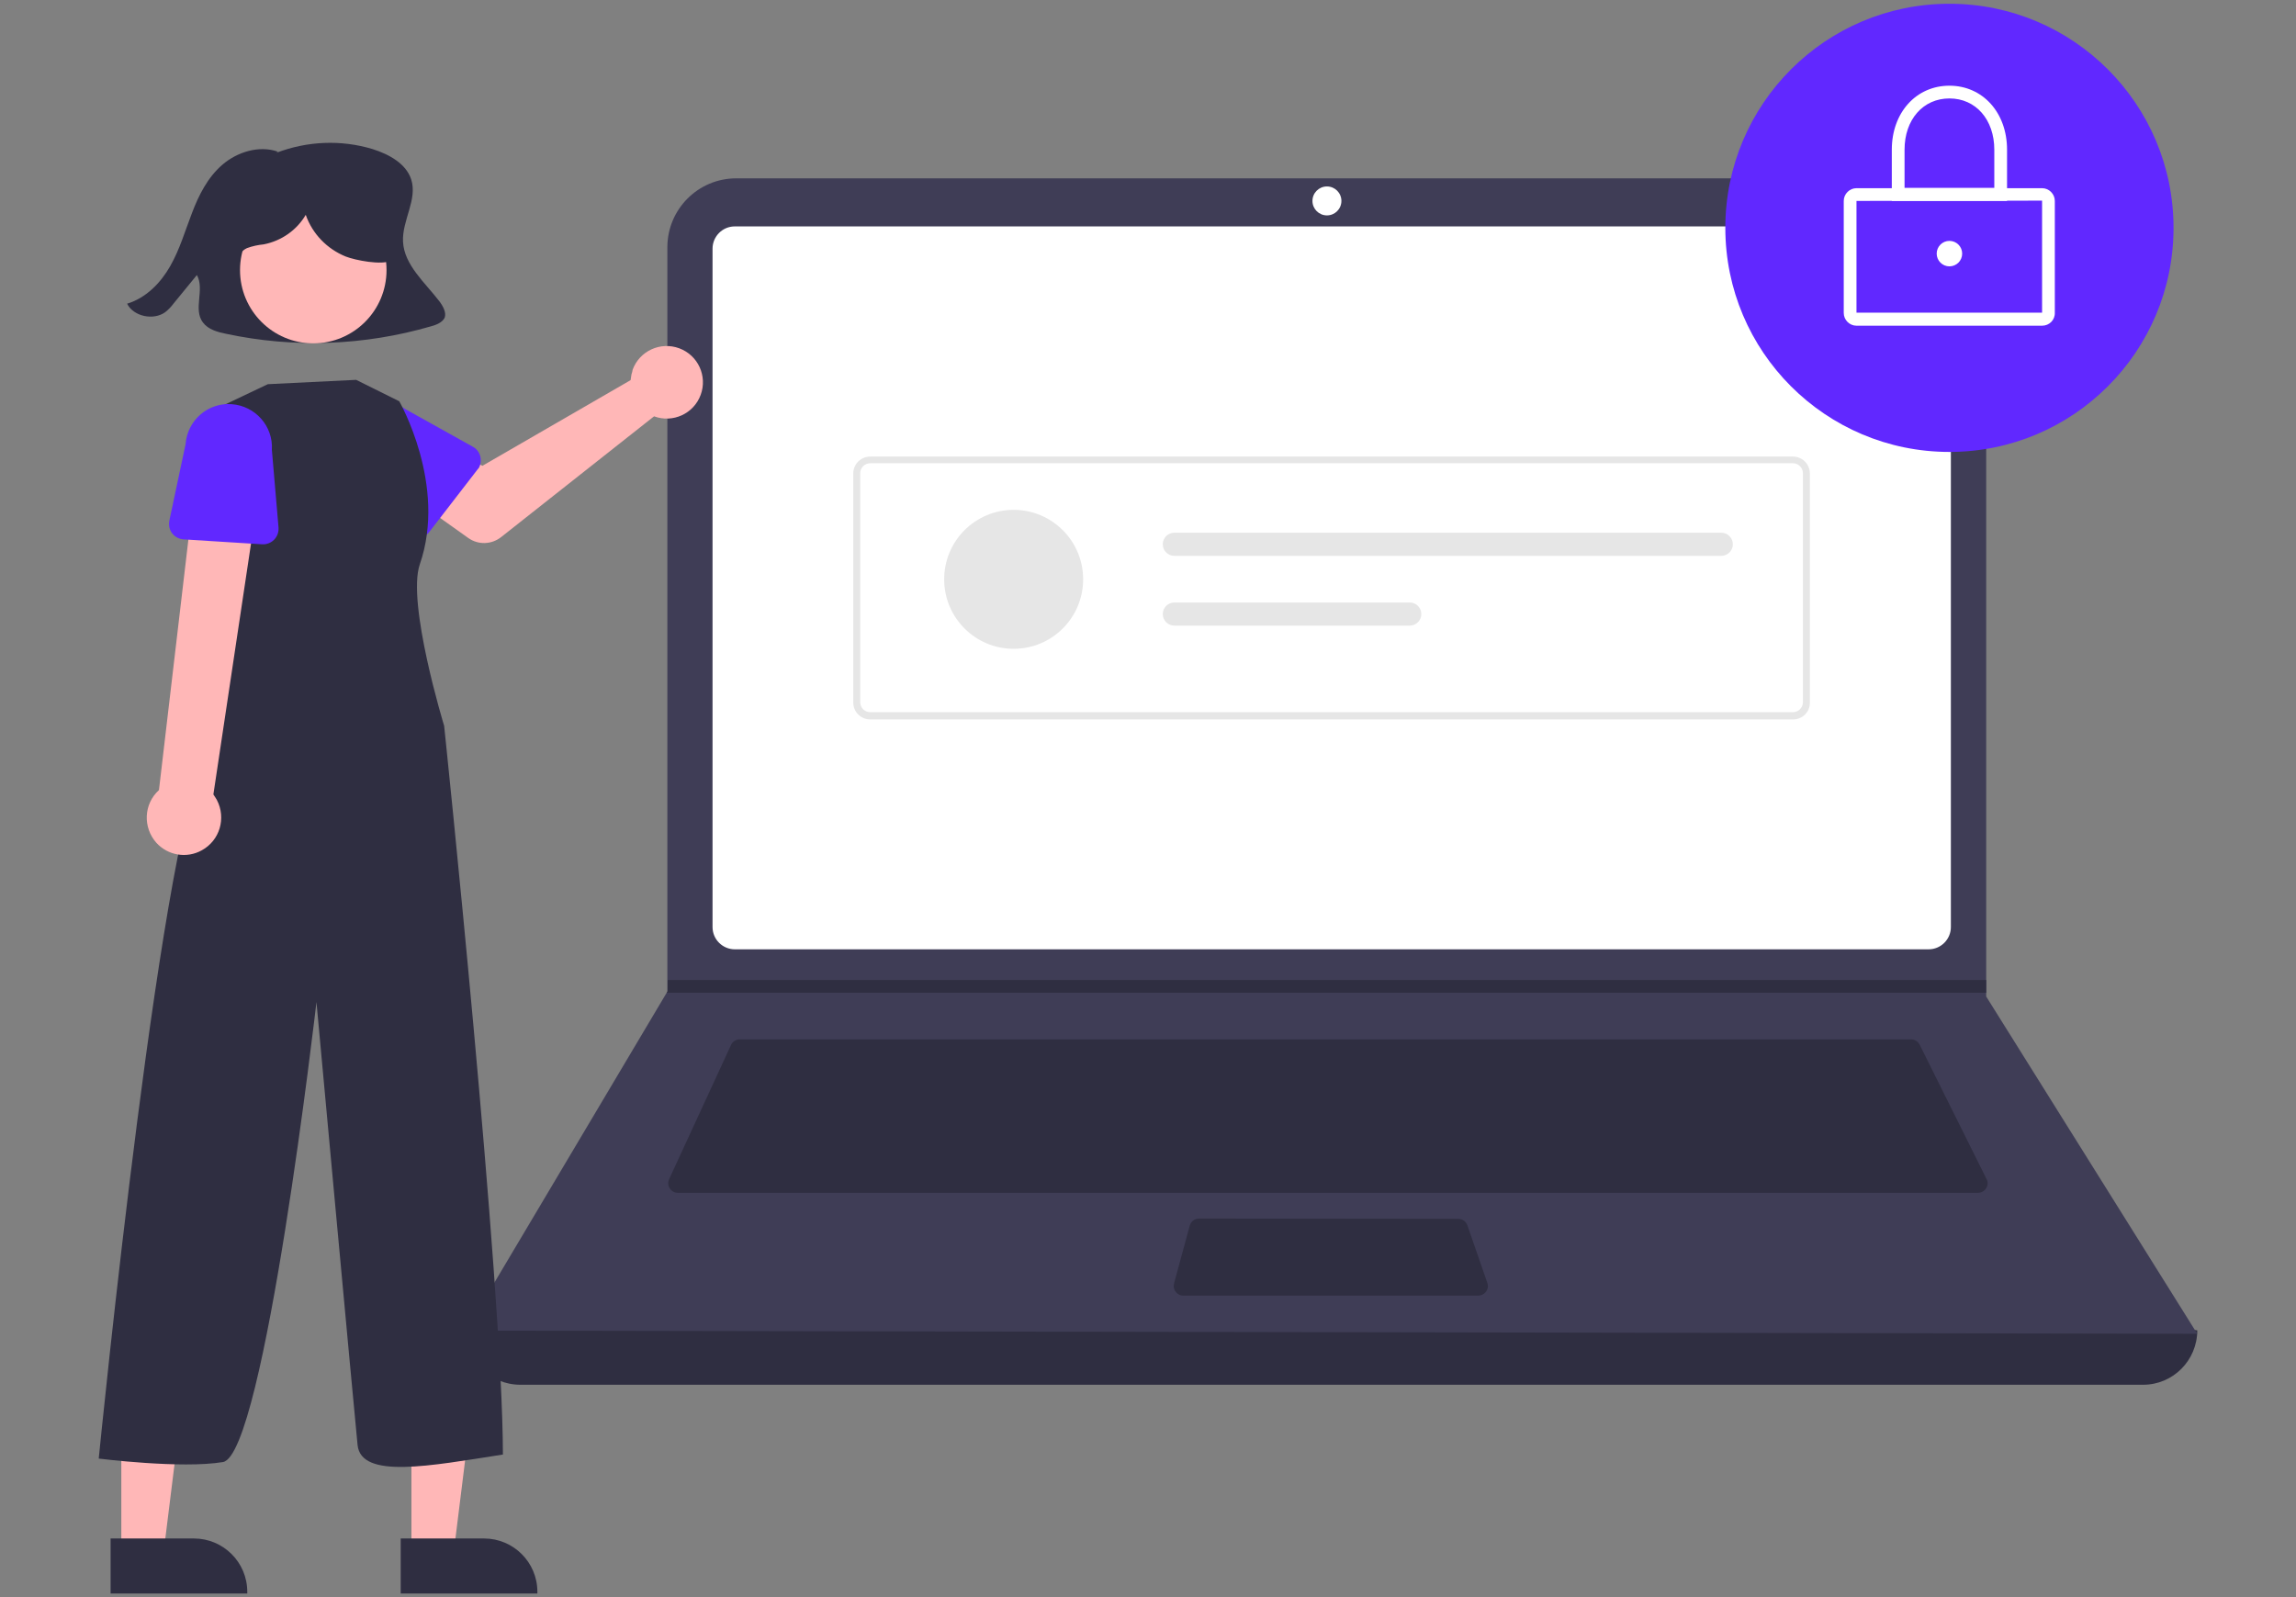 <?xml version="1.0" encoding="utf-8"?>
<!-- Generator: Adobe Illustrator 27.8.0, SVG Export Plug-In . SVG Version: 6.00 Build 0)  -->
<svg version="1.1" id="Layer_1" xmlns="http://www.w3.org/2000/svg" xmlns:xlink="http://www.w3.org/1999/xlink" x="0px" y="0px"
	 viewBox="0 0 793 551.7" style="enable-background:new 0 0 793 551.7;" xml:space="preserve">
<rect x="0" y="0" width="793" height="551.7" fill="#808080" stroke="none"/>
<style type="text/css">
	.st0{fill:#2F2E41;}
	.st1{fill:#3F3D56;}
	.st2{fill:#FFFFFF;}
	.st3{fill:#6128FF;}
	.st4{fill:#E6E6E6;}
	.st5{fill:#FFB7B7;}
</style>
<g>
	<path class="st0" d="M740.2,478.3H179.7c-10.4,0-18.8-8.4-18.8-18.8l0,0l0,0c203.2-23.6,402.5-23.6,598,0l0,0
		C758.9,469.9,750.5,478.3,740.2,478.3L740.2,478.3z"/>
	<path class="st1" d="M758.9,460.7l-598-1.1l69.3-116.6l0.3-0.6v-257c0-13.1,10.6-23.8,23.8-23.8c0,0,0,0,0,0h407.9
		c13.1,0,23.8,10.6,23.8,23.8c0,0,0,0,0,0v258.8L758.9,460.7z"/>
	<path class="st2" d="M253.8,78.2c-4.3,0-7.7,3.5-7.7,7.7v234.3c0,4.3,3.5,7.7,7.7,7.7h412.3c4.3,0,7.7-3.5,7.7-7.7V85.9
		c0-4.3-3.5-7.7-7.7-7.7L253.8,78.2z"/>
	<path class="st0" d="M255.5,359c-1.3,0-2.5,0.8-3,1.9l-21.4,46.4c-0.8,1.7,0,3.6,1.6,4.4c0.4,0.2,0.9,0.3,1.4,0.3h449.1
		c1.8,0,3.3-1.5,3.3-3.3c0-0.5-0.1-1-0.4-1.5L663,360.8c-0.6-1.1-1.7-1.8-3-1.8L255.5,359z"/>
	<circle class="st2" cx="458.3" cy="69.4" r="5"/>
	<path class="st0" d="M414.1,420.9c-1.5,0-2.8,1-3.2,2.5l-5.4,19.9c-0.5,1.8,0.6,3.6,2.3,4.1c0.3,0.1,0.6,0.1,0.9,0.1h101.9
		c1.8,0,3.3-1.5,3.3-3.3c0-0.4-0.1-0.7-0.2-1.1l-6.9-19.9c-0.5-1.3-1.7-2.2-3.1-2.2L414.1,420.9z"/>
	<polygon class="st0" points="686,338.5 686,342.9 230.3,342.9 230.6,342.4 230.6,338.5 	"/>
	<circle class="st3" cx="673.3" cy="78.7" r="77.4"/>
	<path class="st2" d="M705.3,112.5h-64.1c-2.4,0-4.4-2-4.4-4.4V69.4c0-2.4,2-4.4,4.4-4.4h64.1c2.4,0,4.4,2,4.4,4.4V108
		C709.8,110.5,707.8,112.5,705.3,112.5z M641.2,69.4V108h64.1l0-38.7L641.2,69.4z"/>
	<path class="st2" d="M693.2,69.4h-39.8V51.7c0-12.8,8.4-22.1,19.9-22.1s19.9,9.3,19.9,22.1V69.4z M657.8,64.9h31V51.7
		c0-10.4-6.4-17.7-15.5-17.7s-15.5,7.3-15.5,17.7L657.8,64.9z"/>
	<circle class="st2" cx="673.3" cy="87.6" r="4.4"/>
	<path class="st4" d="M619.3,248.5H300.6c-3.3,0-5.9-2.6-5.9-5.9v-79c0-3.3,2.6-5.9,5.9-5.9h318.6c3.3,0,5.9,2.6,5.9,5.9v79
		C625.2,245.9,622.5,248.5,619.3,248.5z M300.6,160c-2,0-3.5,1.6-3.5,3.5v79c0,2,1.6,3.5,3.5,3.5h318.6c2,0,3.5-1.6,3.5-3.5v-79
		c0-2-1.6-3.5-3.5-3.5L300.6,160z"/>
	<circle class="st4" cx="350.1" cy="200.1" r="24"/>
	<path class="st4" d="M405.6,184c-2.2,0-4,1.8-4,4c0,2.2,1.8,4,4,4c0,0,0,0,0,0h188.9c2.2,0,4-1.8,4-4s-1.8-4-4-4H405.6z"/>
	<path class="st4" d="M405.6,208.1c-2.2,0-4,1.8-4,4s1.8,4,4,4h81.3c2.2,0,4-1.8,4-4s-1.8-4-4-4H405.6z"/>
	<path class="st0" d="M151.7,104c-5-6.5-12.1-12.5-12.5-20.5c-0.4-7.3,5.1-14.6,2.8-21.6c-1.8-5.4-7.6-8.6-13.3-10.4
		c-10.9-3.3-22.6-2.8-33.3,1.3l0.6-0.4c-6.5-2.3-14.1,0.1-19.2,4.5c-5.1,4.4-8.2,10.6-10.5,16.7c-2.4,6.2-4.2,12.5-7.5,18.3
		c-3.3,5.8-8.3,11-14.9,13c2.2,4.4,9.1,5.9,13.2,2.9c1-0.8,2-1.8,2.8-2.9c2.7-3.3,5.4-6.6,8.1-9.9c2.8,5-1.4,11.8,2.1,16.4
		c1.8,2.4,5,3.3,8,3.9c23.4,5,47.8,4.1,70.8-2.6c1.8-0.5,3.9-1.3,4.7-3C154.2,107.9,153,105.7,151.7,104z"/>
	<path class="st5" d="M218.1,129.3c-0.1,0.6-0.2,1.3-0.3,2l-51.2,29.6l-12.5-7.2L140.9,171l20.8,14.8c3.5,2.5,8.1,2.3,11.4-0.3
		l52.8-41.7c6.5,2.4,13.7-0.9,16.1-7.4c2.4-6.5-0.9-13.7-7.4-16.1c-6.5-2.4-13.7,0.9-16.1,7.4C218.4,128.3,218.3,128.8,218.1,129.3z
		"/>
	<path class="st3" d="M164.9,162.2l-16.6,21.5c-1.8,2.3-5.2,2.8-7.5,1c-0.2-0.2-0.4-0.3-0.6-0.5l-18.7-19.5
		c-6.5-5.1-7.6-14.4-2.6-20.9c5-6.5,14.4-7.6,20.9-2.6l23.5,13.1c2.6,1.4,3.5,4.7,2.1,7.3C165.2,161.8,165.1,162,164.9,162.2
		L164.9,162.2z"/>
	<polygon class="st5" points="142.1,536.2 156.7,536.2 163.7,479.8 142.1,479.8 	"/>
	<path class="st0" d="M138.4,531.4l28.8,0h0c10.1,0,18.4,8.2,18.4,18.4v0.6l-47.2,0L138.4,531.4z"/>
	<polygon class="st5" points="41.9,536.2 56.5,536.2 63.5,479.8 41.9,479.8 	"/>
	<path class="st0" d="M38.2,531.4l28.8,0h0c10.1,0,18.4,8.2,18.4,18.4v0.6l-47.2,0L38.2,531.4z"/>
	<circle class="st5" cx="108.2" cy="93.3" r="25.3"/>
	<path class="st0" d="M123,131.2l14.9,7.4c0,0,16.6,28.9,7.1,56.3c-4.6,13.3,8.4,55.8,8.4,55.8s20.2,192.3,20.3,251.7
		c-25.1,3.9-49,8.6-50.2-3.3c-1.2-11.9-14.2-153-14.2-153S91.3,502.6,77,505c-14.3,2.4-42.9-1.2-42.9-1.2s22.7-229.3,38.2-243.6
		l2.4-11.9l-0.1-107.1l17.9-8.5L123,131.2z"/>
	<path class="st5" d="M69.7,293.7c6.2-3.4,8.5-11.1,5.2-17.4c-0.4-0.7-0.8-1.3-1.2-1.9L91,159.1L68.4,158L54.9,272.9
		c-5.3,4.8-5.6,12.9-0.9,18.2C58,295.5,64.5,296.6,69.7,293.7L69.7,293.7z"/>
	<path class="st3" d="M90.5,188l-27.1-1.7c-3-0.2-5.2-2.7-5-5.7c0-0.3,0.1-0.5,0.1-0.8l5.6-26.4c0.6-8.2,7.7-14.4,15.9-13.8
		c8.2,0.6,14.4,7.6,13.9,15.8l2.3,26.8c0.2,3-1.9,5.5-4.9,5.8C91,188,90.8,188,90.5,188L90.5,188z"/>
	<path class="st0" d="M134.7,76.9c-1-4.5-4.2-8.2-7.9-10.9c-12.5-9.2-29.9-8.2-41.2,2.5c-3.1,2.7-5.3,6.3-6.4,10.2
		c-1.1,4-0.1,8.3,2.7,11.4l0.5,0.3c-0.5-1.9,1.1-3.9,2.9-4.7c1.9-0.7,3.8-1.1,5.8-1.3c6.1-1.2,11.4-4.9,14.5-10.2
		c2.3,6.6,7.4,11.8,13.8,14.4c3.3,1.3,12.5,3.1,15.7,1.4C139.2,87.9,135.7,81.4,134.7,76.9z"/>
</g>
</svg>

